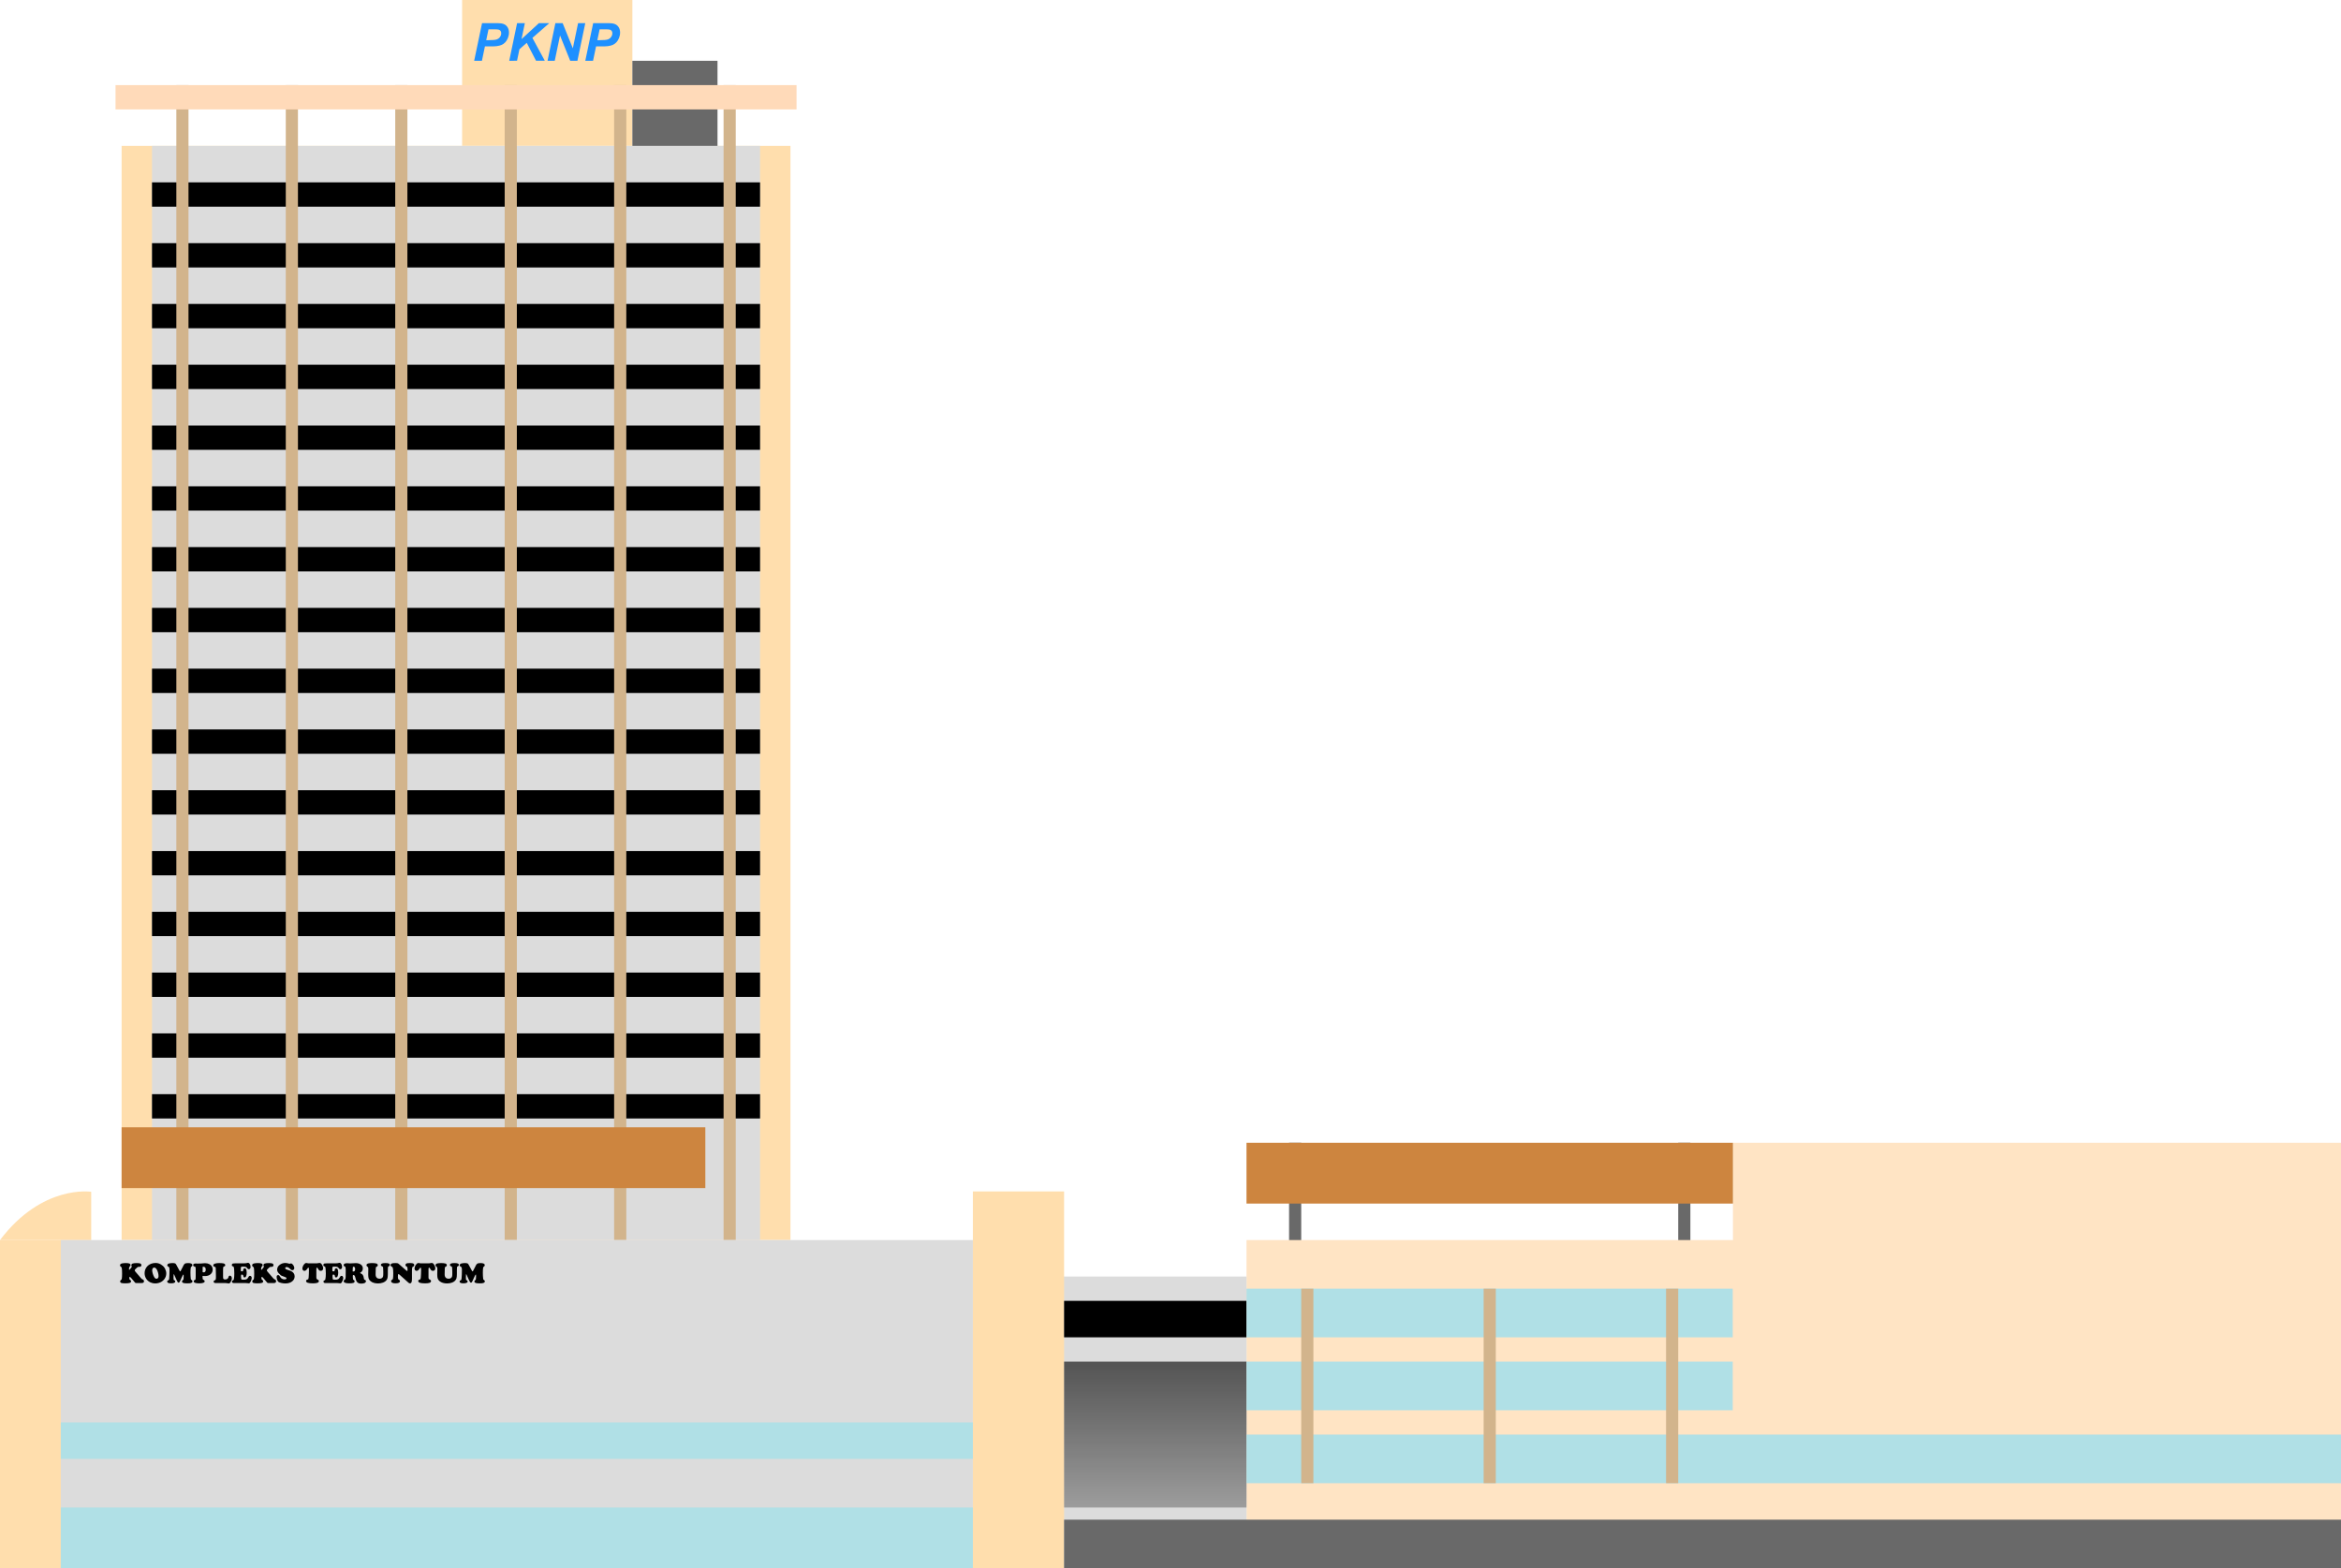 <?xml version="1.0" encoding="UTF-8" standalone="no"?>
<!-- Created with Inkscape (http://www.inkscape.org/) -->

<svg
   xmlns:dc="http://purl.org/dc/elements/1.1/"
   xmlns:cc="http://creativecommons.org/ns#"
   xmlns:rdf="http://www.w3.org/1999/02/22-rdf-syntax-ns#"
   xmlns:svg="http://www.w3.org/2000/svg"
   xmlns="http://www.w3.org/2000/svg"
   xmlns:xlink="http://www.w3.org/1999/xlink"
   xmlns:sodipodi="http://sodipodi.sourceforge.net/DTD/sodipodi-0.dtd"
   xmlns:inkscape="http://www.inkscape.org/namespaces/inkscape"
   width="1925"
   height="1290"
   id="svg2"
   version="1.1"
   inkscape:version="0.48.5 r10040"
   sodipodi:docname="kompleks teruntum kuantan.svg">
  <defs
     id="defs4">
    <linearGradient
       inkscape:collect="always"
       id="linearGradient3438">
      <stop
         style="stop-color:black;stop-opacity:1;"
         offset="0"
         id="stop3440" />
      <stop
         style="stop-color:black;stop-opacity:0;"
         offset="1"
         id="stop3442" />
    </linearGradient>
    <linearGradient
       inkscape:collect="always"
       xlink:href="#linearGradient3438"
       id="linearGradient3444"
       x1="836.308"
       y1="1015.193"
       x2="836.308"
       y2="1376.959"
       gradientUnits="userSpaceOnUse" />
    <linearGradient
       inkscape:collect="always"
       xlink:href="#linearGradient3438"
       id="linearGradient3826"
       gradientUnits="userSpaceOnUse"
       x1="836.308"
       y1="1015.193"
       x2="836.308"
       y2="1376.959" />
  </defs>
  <sodipodi:namedview
     id="base"
     pagecolor="#ffffff"
     bordercolor="#666666"
     borderopacity="1.0"
     inkscape:pageopacity="0.0"
     inkscape:pageshadow="2"
     inkscape:zoom="0.41799165"
     inkscape:cx="706.74983"
     inkscape:cy="649.11515"
     inkscape:document-units="px"
     inkscape:current-layer="layer1"
     showgrid="false"
     inkscape:window-width="1280"
     inkscape:window-height="740"
     inkscape:window-x="-4"
     inkscape:window-y="-4"
     inkscape:window-maximized="1"
     fit-margin-top="0"
     fit-margin-left="0"
     fit-margin-right="0"
     fit-margin-bottom="0" />
  <g
     inkscape:label="Layer 1"
     inkscape:groupmode="layer"
     id="layer1"
     transform="translate(0,237.638)">
    <g
       id="g3750"
       transform="translate(100,-270)">
      <rect
         y="32.362"
         x="280"
         height="120"
         width="140"
         id="rect3235"
         style="fill:#ffdead;fill-opacity:1;stroke:none" />
      <g
         transform="matrix(1.081,0,0,1.081,-494.28,-146.819)"
         id="flowRoot3733"
         style="font-size:40px;font-style:normal;font-weight:normal;line-height:125%;letter-spacing:0px;word-spacing:0px;fill:#1e90ff;fill-opacity:1;stroke:none;font-family:Sans">
        <path
           inkscape:connector-curvature="0"
           id="path3742"
           style="font-style:italic;font-weight:bold;fill:#1e90ff"
           d="m 731.332,211.985 -5.898,0 5.996,-28.633 11.641,0 c 2.07,3e-5 3.708,0.244 4.912,0.732 1.204,0.488 2.158,1.296 2.861,2.422 0.703,1.126 1.055,2.471 1.055,4.033 -3e-5,1.445 -0.28,2.852 -0.84,4.219 -0.56,1.367 -1.247,2.461 -2.061,3.281 -0.814,0.82 -1.689,1.442 -2.627,1.865 -0.938,0.423 -2.201,0.745 -3.789,0.967 -0.924,0.13 -2.656,0.195 -5.195,0.195 l -3.77,0 z m 3.262,-15.664 1.816,0 c 3.112,1e-5 5.189,-0.195 6.23,-0.586 1.042,-0.391 1.862,-1.016 2.461,-1.875 0.599,-0.859 0.898,-1.803 0.898,-2.832 -2e-5,-0.69 -0.153,-1.256 -0.459,-1.699 -0.306,-0.443 -0.736,-0.765 -1.289,-0.967 -0.553,-0.202 -1.787,-0.303 -3.701,-0.303 l -4.219,0 z" />
        <path
           inkscape:connector-curvature="0"
           id="path3744"
           style="font-style:italic;font-weight:bold;fill:#1e90ff"
           d="m 752.113,211.985 5.977,-28.633 5.898,0 -2.539,12.168 13.242,-12.168 7.891,0 -12.852,11.23 9.434,17.402 -6.66,0 -7.07,-13.633 -5.566,4.863 -1.836,8.77 z" />
        <path
           inkscape:connector-curvature="0"
           id="path3746"
           style="font-style:italic;font-weight:bold;fill:#1e90ff"
           d="m 803.969,211.985 -5.488,0 -7.734,-19.238 -4.023,19.238 -5.488,0 5.977,-28.633 5.508,0 7.754,19.16 4.004,-19.16 5.469,0 z" />
        <path
           inkscape:connector-curvature="0"
           id="path3748"
           style="font-style:italic;font-weight:bold;fill:#1e90ff"
           d="m 815.863,211.985 -5.898,0 5.996,-28.633 11.641,0 c 2.07,3e-5 3.708,0.244 4.912,0.732 1.204,0.488 2.158,1.296 2.861,2.422 0.703,1.126 1.055,2.471 1.055,4.033 -3e-5,1.445 -0.28,2.852 -0.84,4.219 -0.56,1.367 -1.247,2.461 -2.061,3.281 -0.814,0.82 -1.689,1.442 -2.627,1.865 -0.938,0.423 -2.201,0.745 -3.789,0.967 -0.924,0.13 -2.656,0.195 -5.195,0.195 l -3.77,0 z m 3.262,-15.664 1.816,0 c 3.112,1e-5 5.189,-0.195 6.23,-0.586 1.042,-0.391 1.862,-1.016 2.461,-1.875 0.599,-0.859 0.898,-1.803 0.898,-2.832 -2e-5,-0.69 -0.153,-1.256 -0.459,-1.699 -0.306,-0.443 -0.736,-0.765 -1.289,-0.967 -0.553,-0.202 -1.787,-0.303 -3.701,-0.303 l -4.219,0 z" />
      </g>
      <rect
         y="152.362"
         x="0"
         height="900"
         width="550"
         id="rect3007-1"
         style="fill:#ffdead;fill-opacity:1;stroke:none" />
      <rect
         y="152.362"
         x="25"
         height="900"
         width="500"
         id="rect3007"
         style="fill:#dcdcdc;fill-opacity:1;stroke:none" />
      <rect
         transform="matrix(0,-1,1,0,0,0)"
         y="25"
         x="-202.362"
         height="500"
         width="20"
         id="rect3007-1-7-4"
         style="fill:black;fill-opacity:1;stroke:none" />
      <rect
         transform="matrix(0,-1,1,0,0,0)"
         y="25"
         x="-252.362"
         height="500"
         width="20"
         id="rect3007-1-7-4-0"
         style="fill:black;fill-opacity:1;stroke:none" />
      <rect
         transform="matrix(0,-1,1,0,0,0)"
         y="25"
         x="-402.362"
         height="500"
         width="20"
         id="rect3007-1-7-4-9"
         style="fill:black;fill-opacity:1;stroke:none" />
      <rect
         transform="matrix(0,-1,1,0,0,0)"
         y="25"
         x="-452.362"
         height="500"
         width="20"
         id="rect3007-1-7-4-0-4"
         style="fill:black;fill-opacity:1;stroke:none" />
      <rect
         transform="matrix(0,-1,1,0,0,0)"
         y="25"
         x="-302.362"
         height="500"
         width="20"
         id="rect3007-1-7-4-8"
         style="fill:black;fill-opacity:1;stroke:none" />
      <rect
         transform="matrix(0,-1,1,0,0,0)"
         y="25"
         x="-352.362"
         height="500"
         width="20"
         id="rect3007-1-7-4-0-8"
         style="fill:black;fill-opacity:1;stroke:none" />
      <rect
         transform="matrix(0,-1,1,0,0,0)"
         y="25"
         x="-502.362"
         height="500"
         width="20"
         id="rect3007-1-7-4-2"
         style="fill:black;fill-opacity:1;stroke:none" />
      <rect
         transform="matrix(0,-1,1,0,0,0)"
         y="25"
         x="-552.362"
         height="500"
         width="20"
         id="rect3007-1-7-4-0-45"
         style="fill:black;fill-opacity:1;stroke:none" />
      <rect
         transform="matrix(0,-1,1,0,0,0)"
         y="25"
         x="-602.362"
         height="500"
         width="20"
         id="rect3007-1-7-4-2-5"
         style="fill:black;fill-opacity:1;stroke:none" />
      <rect
         transform="matrix(0,-1,1,0,0,0)"
         y="25"
         x="-652.362"
         height="500"
         width="20"
         id="rect3007-1-7-4-0-45-1"
         style="fill:black;fill-opacity:1;stroke:none" />
      <rect
         transform="matrix(0,-1,1,0,0,0)"
         y="25"
         x="-702.362"
         height="500"
         width="20"
         id="rect3007-1-7-4-2-7"
         style="fill:black;fill-opacity:1;stroke:none" />
      <rect
         transform="matrix(0,-1,1,0,0,0)"
         y="25"
         x="-752.362"
         height="500"
         width="20"
         id="rect3007-1-7-4-0-45-11"
         style="fill:black;fill-opacity:1;stroke:none" />
      <rect
         transform="matrix(0,-1,1,0,0,0)"
         y="25"
         x="-802.362"
         height="500"
         width="20"
         id="rect3007-1-7-4-2-52"
         style="fill:black;fill-opacity:1;stroke:none" />
      <rect
         transform="matrix(0,-1,1,0,0,0)"
         y="25"
         x="-852.362"
         height="500"
         width="20"
         id="rect3007-1-7-4-0-45-7"
         style="fill:black;fill-opacity:1;stroke:none" />
      <rect
         transform="matrix(0,-1,1,0,0,0)"
         y="25"
         x="-902.362"
         height="500"
         width="20"
         id="rect3007-1-7-4-2-6"
         style="fill:black;fill-opacity:1;stroke:none" />
      <rect
         transform="matrix(0,-1,1,0,0,0)"
         y="25"
         x="-952.362"
         height="500"
         width="20"
         id="rect3007-1-7-4-0-45-14"
         style="fill:black;fill-opacity:1;stroke:none" />
      <rect
         y="82.362"
         x="420"
         height="70"
         width="70"
         id="rect3235-8"
         style="fill:#696969;fill-opacity:1;stroke:none" />
      <g
         id="g3225">
        <rect
           style="fill:#d2b48c;fill-opacity:1;stroke:none"
           id="rect3007-1-7"
           width="10"
           height="950"
           x="45"
           y="102.362" />
        <rect
           style="fill:#d2b48c;fill-opacity:1;stroke:none"
           id="rect3007-1-7-2"
           width="10"
           height="950"
           x="135"
           y="102.362" />
        <rect
           style="fill:#d2b48c;fill-opacity:1;stroke:none"
           id="rect3007-1-7-2-3"
           width="10"
           height="950"
           x="225"
           y="102.362" />
        <rect
           style="fill:#d2b48c;fill-opacity:1;stroke:none"
           id="rect3007-1-7-2-2"
           width="10"
           height="950"
           x="315"
           y="102.362" />
        <rect
           style="fill:#d2b48c;fill-opacity:1;stroke:none"
           id="rect3007-1-7-2-21"
           width="10"
           height="950"
           x="405"
           y="102.362" />
        <rect
           style="fill:#d2b48c;fill-opacity:1;stroke:none"
           id="rect3007-1-7-2-6"
           width="10"
           height="950"
           x="495"
           y="102.362" />
      </g>
      <rect
         y="102.362"
         x="-5"
         height="20"
         width="560"
         id="rect3233"
         style="fill:#ffdab9;fill-opacity:1;stroke:none" />
      <rect
         y="959.618"
         x="0"
         height="50"
         width="480"
         id="rect3235-5"
         style="fill:#cd853f;fill-opacity:1;stroke:none" />
      <g
         transform="translate(-50,0)"
         id="g3360">
        <rect
           style="fill:#ffdead;fill-opacity:1;stroke:none"
           id="rect3273-7-6-1-8"
           width="75"
           height="270"
           x="-50"
           y="1052.362" />
        <path
           style="fill:#ffdead;fill-opacity:1;stroke:none"
           d="m -50,1052.362 c 34.846,-46.109 75,-39.696 75,-39.696 l 0,39.696 z"
           id="path3358"
           inkscape:connector-curvature="0"
           sodipodi:nodetypes="cccc" />
      </g>
      <rect
         y="1052.362"
         x="-50"
         height="270"
         width="750"
         id="rect3273-7"
         style="fill:#dcdcdc;fill-opacity:1;stroke:none" />
      <rect
         y="972.362"
         x="960"
         height="100"
         width="10"
         id="rect3007-1-7-41-3"
         style="fill:#696969;fill-opacity:1;stroke:none" />
      <rect
         y="972.362"
         x="1280"
         height="100"
         width="10"
         id="rect3007-1-7-41-3-8"
         style="fill:#696969;fill-opacity:1;stroke:none" />
      <rect
         y="1052.362"
         x="925"
         height="270"
         width="750"
         id="rect3273-7-6"
         style="fill:#ffe4c4;fill-opacity:1;stroke:none" />
      <rect
         y="1082.362"
         x="700"
         height="240"
         width="225"
         id="rect3273-7-6-9"
         style="fill:#dcdcdc;fill-opacity:1;stroke:none" />
      <rect
         y="1012.362"
         x="700"
         height="310"
         width="75"
         id="rect3273-7-6-1"
         style="fill:#ffdead;fill-opacity:1;stroke:none" />
      <rect
         y="1202.362"
         x="-50"
         height="30"
         width="750"
         id="rect3382"
         style="fill:#b0e0e6;fill-opacity:1;stroke:none" />
      <rect
         y="1272.362"
         x="-50"
         height="50"
         width="750"
         id="rect3382-2"
         style="fill:#b0e0e6;fill-opacity:1;stroke:none" />
      <rect
         y="1102.362"
         x="775"
         height="30"
         width="150"
         id="rect3382-2-7"
         style="fill:black;fill-opacity:1;stroke:none" />
      <rect
         y="1152.362"
         x="775"
         height="120"
         width="150"
         id="rect3382-2-7-9"
         style="fill:url(#linearGradient3826);fill-opacity:1;stroke:none" />
      <g
         transform="matrix(0.602,0,0,0.602,325.057,372.66)"
         id="flowRoot3446"
         style="font-size:40px;font-style:normal;font-weight:normal;line-height:125%;letter-spacing:0px;word-spacing:0px;fill:black;fill-opacity:1;stroke:none;font-family:Sans">
        <path
           inkscape:connector-curvature="0"
           id="path3455"
           style="font-variant:normal;font-weight:bold;font-stretch:normal;font-family:Cooper Black;-inkscape-font-specification:Cooper Black"
           d="m -519.028,1166.811 -2.048,1.973 c -0.664,0.631 -0.996,1.186 -0.996,1.666 -2e-5,0.263 0.076,0.535 0.228,0.817 0.152,0.282 0.449,0.679 0.89,1.192 l 7.162,8.292 c 0.627,0.728 1.051,1.182 1.27,1.36 0.219,0.178 0.587,0.383 1.105,0.615 0.686,0.292 1.198,0.648 1.536,1.068 0.338,0.42 0.507,0.957 0.507,1.611 -3e-5,1.614 -1.107,2.421 -3.322,2.421 l -7.257,0 c -0.608,0 -1.081,-0.128 -1.419,-0.383 -0.338,-0.255 -0.831,-0.825 -1.478,-1.71 -0.977,-1.342 -2.282,-2.9 -3.914,-4.675 -0.704,-0.756 -1.178,-1.234 -1.422,-1.434 -0.244,-0.2 -0.43,-0.3 -0.558,-0.3 -0.454,0 -0.681,0.566 -0.681,1.697 -10e-6,1.033 0.192,1.721 0.575,2.064 0.066,0.049 0.24,0.17 0.524,0.362 0.85,0.551 1.276,1.223 1.276,2.015 -2e-5,1.026 -0.621,1.74 -1.864,2.143 -1.243,0.403 -3.216,0.604 -5.919,0.604 -2.406,0 -4.168,-0.144 -5.287,-0.433 -0.553,-0.153 -1.001,-0.433 -1.346,-0.839 -0.345,-0.406 -0.518,-0.866 -0.518,-1.378 0,-0.815 0.447,-1.504 1.34,-2.069 0.275,-0.184 0.475,-0.391 0.599,-0.623 0.124,-0.231 0.244,-0.549 0.359,-0.955 0.255,-1.65 0.382,-3.952 0.382,-6.905 0,-3.553 -0.133,-6.064 -0.398,-7.532 -0.097,-0.569 -0.219,-0.963 -0.365,-1.183 -0.146,-0.22 -0.408,-0.438 -0.784,-0.652 -0.858,-0.491 -1.287,-1.173 -1.287,-2.046 0,-0.727 0.26,-1.306 0.781,-1.738 0.521,-0.432 1.313,-0.751 2.377,-0.958 1.344,-0.264 3.007,-0.396 4.989,-0.396 2.056,0 3.649,0.223 4.777,0.669 0.945,0.389 1.417,1.126 1.417,2.211 -2e-5,0.449 -0.084,0.806 -0.253,1.071 -0.168,0.265 -0.532,0.619 -1.091,1.063 -0.166,0.145 -0.328,0.528 -0.487,1.151 -0.159,0.622 -0.238,1.245 -0.238,1.867 -2e-5,0.812 0.099,1.218 0.298,1.218 0.176,0 0.374,-0.102 0.594,-0.307 0.221,-0.205 0.747,-0.819 1.58,-1.844 0.894,-1.109 1.342,-1.839 1.342,-2.189 -1e-5,-0.168 -0.105,-0.451 -0.316,-0.851 -0.198,-0.38 -0.297,-0.734 -0.297,-1.063 -2e-5,-1.115 0.57,-1.89 1.71,-2.324 1.14,-0.435 2.967,-0.652 5.48,-0.652 1.993,0 3.484,0.134 4.474,0.402 1.376,0.379 2.064,1.179 2.064,2.401 -3e-5,0.481 -0.147,0.934 -0.441,1.36 -0.294,0.426 -0.67,0.704 -1.128,0.836 -0.295,0.098 -0.955,0.154 -1.979,0.167 -0.61,0.011 -1.058,0.079 -1.344,0.204 -0.286,0.124 -0.686,0.43 -1.199,0.918 z" />
        <path
           inkscape:connector-curvature="0"
           id="path3457"
           style="font-variant:normal;font-weight:bold;font-stretch:normal;font-family:Cooper Black;-inkscape-font-specification:Cooper Black"
           d="m -493.55,1160.369 c 3.376,0 6.385,1.107 9.027,3.321 1.607,1.055 2.939,2.631 3.994,4.73 1.04,2.105 1.56,4.205 1.56,6.299 -3e-5,3.105 -1.029,5.884 -3.088,8.339 -1.723,2.063 -3.992,3.551 -6.808,4.463 -1.71,0.548 -3.431,0.823 -5.165,0.823 -2.284,0 -4.457,-0.47 -6.519,-1.41 -2.526,-1.151 -4.497,-2.881 -5.914,-5.189 -1.381,-2.236 -2.072,-4.699 -2.072,-7.389 0,-3.12 0.889,-5.878 2.666,-8.274 1.57,-2.12 3.697,-3.682 6.381,-4.686 1.79,-0.684 3.769,-1.027 5.938,-1.027 z m -1.852,6.278 c -0.891,0 -1.586,0.373 -2.085,1.118 -0.485,0.734 -0.728,1.559 -0.728,2.474 -10e-6,1.411 0.289,3.05 0.867,4.916 0.578,1.866 1.269,3.46 2.073,4.783 0.437,0.689 0.911,1.197 1.423,1.523 0.511,0.326 1.026,0.489 1.545,0.489 0.826,0 1.5,-0.32 2.023,-0.96 0.522,-0.64 0.784,-1.511 0.784,-2.613 -2e-5,-1.504 -0.245,-3.135 -0.735,-4.894 -0.49,-1.759 -1.118,-3.25 -1.885,-4.474 -0.462,-0.742 -0.984,-1.316 -1.564,-1.722 -0.58,-0.406 -1.153,-0.62 -1.719,-0.641 z" />
        <path
           inkscape:connector-curvature="0"
           id="path3459"
           style="font-variant:normal;font-weight:bold;font-stretch:normal;font-family:Cooper Black;-inkscape-font-specification:Cooper Black"
           d="m -457.66,1179.672 -2.297,5.151 c -0.404,0.886 -0.755,1.512 -1.051,1.879 -0.296,0.366 -0.663,0.549 -1.101,0.549 -0.419,0 -0.775,-0.163 -1.068,-0.488 -0.165,-0.178 -0.507,-0.767 -1.026,-1.765 -0.519,-0.999 -0.942,-1.869 -1.269,-2.612 l -2.528,-5.687 c -0.277,-0.637 -0.509,-0.956 -0.696,-0.956 -0.14,10e-5 -0.222,0.216 -0.247,0.649 -0.086,1.435 -0.128,2.819 -0.128,4.149 -1e-5,1.311 0.056,2.176 0.168,2.594 0.068,0.214 0.152,0.365 0.253,0.452 0.101,0.088 0.464,0.291 1.087,0.612 0.577,0.299 0.865,0.791 0.865,1.475 -1e-5,1.69 -1.975,2.535 -5.925,2.535 -3.376,0 -5.063,-0.826 -5.063,-2.478 0,-0.46 0.105,-0.795 0.314,-1.005 0.21,-0.21 0.678,-0.49 1.406,-0.84 0.318,-0.146 0.536,-0.352 0.654,-0.62 0.118,-0.267 0.227,-0.863 0.326,-1.788 0.116,-1.039 0.225,-2.713 0.327,-5.021 0.101,-2.308 0.152,-4.292 0.152,-5.952 0,-2.028 -0.148,-3.385 -0.444,-4.07 -0.095,-0.208 -0.2,-0.362 -0.313,-0.461 -0.114,-0.099 -0.388,-0.258 -0.823,-0.475 -0.989,-0.474 -1.483,-1.136 -1.483,-1.984 0,-0.544 0.198,-1.032 0.593,-1.465 0.395,-0.433 0.919,-0.739 1.573,-0.918 0.574,-0.17 1.345,-0.318 2.315,-0.443 0.97,-0.125 1.783,-0.188 2.441,-0.188 1.686,0 2.892,0.144 3.617,0.433 0.407,0.157 0.722,0.363 0.947,0.617 0.224,0.254 0.475,0.657 0.753,1.21 l 4.117,7.543 c 0.428,0.793 0.695,1.247 0.802,1.362 0.107,0.115 0.244,0.173 0.411,0.173 0.134,0 0.27,-0.067 0.408,-0.2 0.138,-0.134 0.334,-0.449 0.59,-0.946 l 2.651,-5.09 c 0.359,-0.789 0.59,-1.286 0.692,-1.49 0.65,-1.327 1.317,-2.224 2,-2.694 0.847,-0.597 2.347,-0.896 4.498,-0.896 3.9,0 5.85,0.953 5.85,2.86 -3e-5,0.441 -0.085,0.797 -0.256,1.069 -0.171,0.271 -0.517,0.6 -1.041,0.986 -0.463,0.352 -0.759,0.776 -0.887,1.274 -0.293,1.988 -0.439,4.236 -0.439,6.744 -3e-5,3.259 0.151,6.097 0.453,8.514 0.07,0.544 0.166,0.9 0.289,1.067 0.123,0.167 0.494,0.452 1.112,0.857 0.589,0.393 0.884,0.909 0.884,1.549 -4e-5,1.084 -0.693,1.842 -2.08,2.273 -0.636,0.21 -1.302,0.348 -1.998,0.413 -0.695,0.065 -1.758,0.098 -3.189,0.098 -2.209,0 -3.859,-0.157 -4.95,-0.471 -1.378,-0.405 -2.067,-1.118 -2.067,-2.14 -2e-5,-0.39 0.093,-0.705 0.28,-0.947 0.187,-0.241 0.617,-0.638 1.292,-1.191 0.242,-0.196 0.421,-0.656 0.535,-1.378 0.114,-0.723 0.171,-1.983 0.172,-3.78 -2e-5,-0.974 -0.032,-1.568 -0.096,-1.78 -0.064,-0.213 -0.138,-0.319 -0.222,-0.319 -0.197,0 -0.438,0.211 -0.723,0.632 -0.285,0.421 -0.757,1.361 -1.416,2.819 z" />
        <path
           inkscape:connector-curvature="0"
           id="path3461"
           style="font-variant:normal;font-weight:bold;font-stretch:normal;font-family:Cooper Black;-inkscape-font-specification:Cooper Black"
           d="m -438.771,1178.416 0,-10.072 c -10e-6,-1.234 -0.071,-1.99 -0.213,-2.268 -0.142,-0.278 -0.597,-0.523 -1.365,-0.734 -1.245,-0.36 -1.868,-1.044 -1.868,-2.054 0,-0.712 0.291,-1.252 0.874,-1.62 0.583,-0.368 1.379,-0.552 2.389,-0.552 0.186,0 0.882,0.019 2.087,0.057 l 1.337,0 c 2.191,-0.013 3.439,-0.028 3.745,-0.044 0.306,-0.016 1.585,-0.127 3.837,-0.333 0.778,-0.081 1.469,-0.121 2.074,-0.121 2.162,0 4.091,0.444 5.787,1.332 3.003,1.562 4.504,4.026 4.504,7.389 -2e-5,2.725 -1.051,4.916 -3.154,6.574 -1.944,1.521 -4.304,2.281 -7.08,2.281 -0.703,0 -1.545,-0.045 -2.526,-0.134 -0.511,-0.038 -0.824,-0.057 -0.94,-0.057 -0.084,0 -0.126,0.081 -0.126,0.242 l 0,0.247 0.127,2.997 c 0.023,0.542 0.115,0.936 0.278,1.182 0.162,0.246 0.582,0.545 1.259,0.898 0.844,0.454 1.266,1.016 1.266,1.686 -2e-5,0.984 -0.67,1.713 -2.009,2.188 -1.339,0.474 -3.162,0.712 -5.468,0.712 -5.011,0 -7.516,-0.941 -7.516,-2.824 0,-0.485 0.129,-0.856 0.386,-1.113 0.257,-0.257 0.786,-0.588 1.586,-0.992 0.327,-0.171 0.524,-0.446 0.591,-0.826 0.067,-0.38 0.113,-1.726 0.137,-4.039 z m 9.496,-12.505 0,6.511 c -2e-5,0.344 0.026,0.527 0.078,0.552 0.311,0.151 0.716,0.226 1.216,0.226 0.734,0 1.351,-0.206 1.852,-0.618 0.726,-0.592 1.089,-1.628 1.089,-3.109 -2e-5,-1.537 -0.43,-2.633 -1.29,-3.289 -0.547,-0.42 -1.199,-0.63 -1.957,-0.63 -0.658,0 -0.988,0.119 -0.988,0.356 z" />
        <path
           inkscape:connector-curvature="0"
           id="path3463"
           style="font-variant:normal;font-weight:bold;font-stretch:normal;font-family:Cooper Black;-inkscape-font-specification:Cooper Black"
           d="m -401.373,1169.665 0,8.79 c -10e-6,1.923 0.118,3.082 0.354,3.475 0.406,0.652 1.204,0.978 2.395,0.978 1.351,0 2.408,-0.289 3.172,-0.867 0.764,-0.578 1.302,-1.503 1.614,-2.774 0.238,-1.032 0.813,-1.548 1.724,-1.548 0.829,0 1.491,0.351 1.986,1.052 0.495,0.702 0.742,1.573 0.742,2.614 -2e-5,1.65 -0.612,3.413 -1.835,5.288 -0.394,0.61 -0.758,1.042 -1.094,1.293 -0.335,0.252 -0.772,0.378 -1.309,0.378 l -4.247,-0.518 -13.336,0 c -0.967,0 -1.658,-0.118 -2.073,-0.355 -0.666,-0.374 -1,-0.929 -1,-1.663 -10e-6,-0.461 0.111,-0.802 0.333,-1.024 0.222,-0.222 0.696,-0.507 1.421,-0.856 0.614,-0.29 1.005,-0.699 1.174,-1.224 0.155,-0.495 0.232,-1.982 0.232,-4.46 -1e-5,-1.166 -0.032,-2.854 -0.096,-5.062 -0.064,-2.123 -0.102,-3.722 -0.115,-4.796 0,-0.976 -0.063,-1.613 -0.189,-1.91 -0.126,-0.298 -0.455,-0.533 -0.985,-0.706 -0.752,-0.261 -1.258,-0.493 -1.517,-0.696 -0.516,-0.403 -0.774,-0.87 -0.774,-1.403 0,-1.118 0.871,-1.95 2.612,-2.495 1.366,-0.435 3.173,-0.653 5.42,-0.653 2.496,0 4.376,0.132 5.641,0.396 1.811,0.394 2.716,1.209 2.716,2.446 -2e-5,0.521 -0.135,0.912 -0.403,1.173 -0.269,0.261 -0.841,0.577 -1.717,0.949 -0.347,0.157 -0.575,0.459 -0.684,0.906 -0.109,0.447 -0.164,1.538 -0.164,3.273 z" />
        <path
           inkscape:connector-curvature="0"
           id="path3465"
           style="font-variant:normal;font-weight:bold;font-stretch:normal;font-family:Cooper Black;-inkscape-font-specification:Cooper Black"
           d="m -384.762,1160.906 9.843,0 c 2.009,0 3.449,-0.04 4.319,-0.119 0.87,-0.079 1.732,-0.244 2.585,-0.495 0.314,-0.089 0.566,-0.133 0.756,-0.133 0.819,1e-4 1.521,0.412 2.107,1.237 0.899,1.242 1.349,2.721 1.349,4.439 -3e-5,0.906 -0.209,1.644 -0.628,2.216 -0.419,0.571 -1.01,0.857 -1.774,0.857 -0.525,0 -0.936,-0.108 -1.233,-0.325 -0.297,-0.217 -0.651,-0.638 -1.063,-1.263 -0.518,-0.789 -1.173,-1.315 -1.964,-1.578 -0.791,-0.264 -2.141,-0.396 -4.051,-0.396 -1.301,0 -2.073,0.2 -2.316,0.599 -0.132,0.225 -0.212,0.544 -0.239,0.958 -0.028,0.414 -0.042,1.609 -0.042,3.587 -1e-5,0.645 0.08,1.026 0.239,1.141 0.159,0.115 0.734,0.173 1.725,0.173 0.414,0 0.704,-0.076 0.869,-0.228 0.165,-0.152 0.275,-0.471 0.328,-0.956 0.092,-0.766 0.194,-1.308 0.306,-1.628 0.112,-0.32 0.327,-0.608 0.646,-0.863 0.345,-0.295 0.752,-0.442 1.221,-0.442 0.673,0 1.234,0.303 1.683,0.909 0.308,0.426 0.558,1.131 0.753,2.115 0.194,0.985 0.291,1.99 0.291,3.015 -2e-5,2.067 -0.328,3.779 -0.984,5.134 -0.415,0.846 -1.067,1.27 -1.954,1.27 -0.591,0 -1,-0.153 -1.227,-0.458 -0.227,-0.306 -0.389,-0.839 -0.486,-1.601 -0.162,-1.219 -0.861,-1.829 -2.097,-1.829 -0.401,0 -0.679,0.133 -0.833,0.4 -0.154,0.267 -0.231,0.858 -0.231,1.776 -2e-5,0.626 0.04,1.397 0.12,2.312 0.08,0.915 0.161,1.516 0.244,1.8 0.064,0.246 0.31,0.428 0.739,0.547 0.428,0.119 1.245,0.178 2.451,0.178 1.842,0 3.21,-0.227 4.105,-0.68 0.895,-0.453 1.631,-1.288 2.209,-2.504 0.375,-0.776 0.738,-1.321 1.089,-1.633 0.351,-0.312 0.814,-0.469 1.387,-0.469 0.684,0 1.237,0.279 1.656,0.836 0.42,0.557 0.63,1.226 0.63,2.006 -2e-5,0.799 -0.204,1.791 -0.612,2.975 -0.408,1.185 -0.935,2.281 -1.583,3.289 -0.259,0.382 -0.515,0.669 -0.768,0.863 -0.253,0.194 -0.577,0.29 -0.972,0.29 -0.291,0 -0.591,-0.038 -0.9,-0.115 -0.953,-0.154 -2.096,-0.249 -3.428,-0.287 l -16.239,0 c -0.763,0 -1.367,-0.179 -1.812,-0.536 -0.445,-0.357 -0.667,-0.858 -0.667,-1.502 0,-0.468 0.102,-0.812 0.305,-1.032 0.203,-0.22 0.613,-0.473 1.231,-0.759 0.312,-0.134 0.54,-0.296 0.684,-0.484 0.144,-0.188 0.262,-0.497 0.355,-0.926 0.416,-1.905 0.624,-4.477 0.624,-7.715 -1e-5,-4.87 -0.293,-7.92 -0.879,-9.152 -0.102,-0.2 -0.205,-0.335 -0.309,-0.405 -0.105,-0.07 -0.373,-0.167 -0.804,-0.29 -0.931,-0.278 -1.396,-0.889 -1.396,-1.833 0,-0.486 0.148,-0.924 0.445,-1.315 0.297,-0.391 0.697,-0.652 1.202,-0.783 0.535,-0.125 1.534,-0.188 2.996,-0.188 z" />
        <path
           inkscape:connector-curvature="0"
           id="path3467"
           style="font-variant:normal;font-weight:bold;font-stretch:normal;font-family:Cooper Black;-inkscape-font-specification:Cooper Black"
           d="m -338.56,1166.811 -2.048,1.973 c -0.664,0.631 -0.996,1.186 -0.996,1.666 -2e-5,0.263 0.076,0.535 0.228,0.817 0.152,0.282 0.449,0.679 0.89,1.192 l 7.162,8.292 c 0.627,0.728 1.051,1.182 1.27,1.36 0.219,0.178 0.587,0.383 1.105,0.615 0.686,0.292 1.198,0.648 1.536,1.068 0.338,0.42 0.507,0.957 0.507,1.611 -3e-5,1.614 -1.107,2.421 -3.322,2.421 l -7.257,0 c -0.608,0 -1.081,-0.128 -1.419,-0.383 -0.338,-0.255 -0.831,-0.825 -1.478,-1.71 -0.977,-1.342 -2.282,-2.9 -3.914,-4.675 -0.704,-0.756 -1.178,-1.234 -1.422,-1.434 -0.244,-0.2 -0.43,-0.3 -0.558,-0.3 -0.454,0 -0.681,0.566 -0.681,1.697 -1e-5,1.033 0.192,1.721 0.575,2.064 0.066,0.049 0.24,0.17 0.524,0.362 0.85,0.551 1.276,1.223 1.276,2.015 -2e-5,1.026 -0.621,1.74 -1.864,2.143 -1.243,0.403 -3.216,0.604 -5.919,0.604 -2.406,0 -4.168,-0.144 -5.287,-0.433 -0.553,-0.153 -1.001,-0.433 -1.346,-0.839 -0.345,-0.406 -0.518,-0.866 -0.518,-1.378 0,-0.815 0.447,-1.504 1.34,-2.069 0.275,-0.184 0.475,-0.391 0.599,-0.623 0.124,-0.231 0.244,-0.549 0.359,-0.955 0.255,-1.65 0.382,-3.952 0.382,-6.905 0,-3.553 -0.133,-6.064 -0.398,-7.532 -0.097,-0.569 -0.219,-0.963 -0.365,-1.183 -0.146,-0.22 -0.408,-0.438 -0.784,-0.652 -0.858,-0.491 -1.287,-1.173 -1.287,-2.046 0,-0.727 0.26,-1.306 0.781,-1.738 0.521,-0.432 1.313,-0.751 2.377,-0.958 1.344,-0.264 3.007,-0.396 4.989,-0.396 2.056,0 3.649,0.223 4.777,0.669 0.945,0.389 1.417,1.126 1.417,2.211 -2e-5,0.449 -0.084,0.806 -0.253,1.071 -0.168,0.265 -0.532,0.619 -1.091,1.063 -0.166,0.145 -0.328,0.528 -0.487,1.151 -0.159,0.622 -0.238,1.245 -0.238,1.867 -2e-5,0.812 0.099,1.218 0.298,1.218 0.176,0 0.374,-0.102 0.594,-0.307 0.221,-0.205 0.747,-0.819 1.58,-1.844 0.894,-1.109 1.342,-1.839 1.342,-2.189 -10e-6,-0.168 -0.105,-0.451 -0.316,-0.851 -0.198,-0.38 -0.297,-0.734 -0.297,-1.063 -2e-5,-1.115 0.57,-1.89 1.71,-2.324 1.14,-0.435 2.967,-0.652 5.48,-0.652 1.993,0 3.484,0.134 4.474,0.402 1.376,0.379 2.064,1.179 2.064,2.401 -3e-5,0.481 -0.147,0.934 -0.441,1.36 -0.294,0.426 -0.67,0.704 -1.128,0.836 -0.295,0.098 -0.955,0.154 -1.979,0.167 -0.61,0.011 -1.058,0.079 -1.344,0.204 -0.286,0.124 -0.686,0.43 -1.199,0.918 z" />
        <path
           inkscape:connector-curvature="0"
           id="path3469"
           style="font-variant:normal;font-weight:bold;font-stretch:normal;font-family:Cooper Black;-inkscape-font-specification:Cooper Black"
           d="m -316.222,1160.369 c 1.356,0 3.119,0.332 5.291,0.995 0.216,0.064 0.38,0.096 0.492,0.096 0.075,0 0.408,-0.105 0.999,-0.316 0.257,-0.095 0.524,-0.143 0.802,-0.143 1.008,10e-5 2.021,0.724 3.04,2.172 1.018,1.448 1.527,2.82 1.527,4.117 -2e-5,0.807 -0.25,1.499 -0.751,2.074 -0.501,0.575 -1.128,0.863 -1.882,0.863 -0.603,0 -1.088,-0.117 -1.455,-0.352 -0.367,-0.235 -1.097,-0.86 -2.191,-1.877 -1.458,-1.361 -2.865,-2.041 -4.224,-2.041 -0.607,0 -1.08,0.137 -1.418,0.409 -0.339,0.273 -0.508,0.632 -0.508,1.076 -2e-5,0.923 0.929,1.651 2.787,2.185 2.551,0.752 4.209,1.312 4.973,1.68 3.419,1.662 5.128,4.108 5.128,7.338 -3e-5,2.841 -1.167,5.166 -3.5,6.976 -2.34,1.815 -5.395,2.722 -9.166,2.722 -1.678,0 -3.442,-0.199 -5.293,-0.596 -1.851,-0.398 -3.198,-0.871 -4.042,-1.419 -0.701,-0.465 -1.307,-1.412 -1.818,-2.841 -0.511,-1.429 -0.767,-2.82 -0.767,-4.172 0,-0.71 0.158,-1.262 0.474,-1.657 0.397,-0.509 0.912,-0.763 1.545,-0.763 0.615,0 1.163,0.267 1.643,0.801 0.335,0.352 1.005,1.293 2.008,2.822 0.436,0.661 1.134,1.212 2.092,1.652 0.959,0.441 1.955,0.661 2.99,0.661 0.866,0 1.541,-0.145 2.024,-0.434 0.483,-0.289 0.725,-0.64 0.725,-1.053 -1e-5,-0.39 -0.195,-0.742 -0.583,-1.055 -0.389,-0.314 -1.071,-0.621 -2.047,-0.921 -1.847,-0.58 -3.266,-1.119 -4.26,-1.616 -0.993,-0.497 -1.672,-1.084 -2.036,-1.762 -2.59,-1.936 -3.885,-4.096 -3.885,-6.481 0,-1.183 0.273,-2.33 0.82,-3.443 0.546,-1.113 1.275,-2.018 2.187,-2.714 2.315,-1.99 5.076,-2.985 8.281,-2.985 z" />
        <path
           inkscape:connector-curvature="0"
           id="path3471"
           style="font-variant:normal;font-weight:bold;font-stretch:normal;font-family:Cooper Black;-inkscape-font-specification:Cooper Black"
           d="m -283.674,1160.906 10.242,0 c 0.928,-0.033 1.828,-0.174 2.701,-0.422 0.43,-0.115 0.808,-0.172 1.132,-0.172 1.194,10e-5 2.311,0.816 3.351,2.447 1.04,1.632 1.56,3.289 1.56,4.972 -3e-5,1.234 -0.396,2.15 -1.189,2.749 -0.577,0.431 -1.275,0.647 -2.094,0.647 -0.787,0 -1.459,-0.211 -2.015,-0.632 -0.557,-0.421 -1.107,-1.12 -1.65,-2.097 -0.376,-0.702 -0.658,-1.147 -0.847,-1.335 -0.188,-0.189 -0.389,-0.283 -0.601,-0.283 -0.293,10e-5 -0.515,0.146 -0.665,0.438 -0.151,0.292 -0.226,0.865 -0.226,1.719 l 0,10.724 c -2e-5,1.05 0.098,1.788 0.295,2.213 0.197,0.426 0.559,0.75 1.087,0.973 0.758,0.324 1.288,0.645 1.591,0.963 0.303,0.318 0.455,0.754 0.455,1.309 -2e-5,1.098 -0.679,1.89 -2.036,2.378 -1.357,0.487 -3.356,0.731 -5.996,0.731 -3.224,0 -5.62,-0.268 -7.188,-0.803 -1.482,-0.499 -2.223,-1.325 -2.223,-2.478 -10e-6,-0.657 0.298,-1.175 0.894,-1.555 0.148,-0.083 0.635,-0.251 1.46,-0.503 0.356,-0.102 0.608,-0.314 0.758,-0.635 0.15,-0.321 0.28,-1.025 0.392,-2.113 0.103,-1.005 0.199,-2.613 0.288,-4.824 0.089,-2.211 0.133,-4.133 0.133,-5.767 -10e-6,-1.093 -0.071,-1.831 -0.212,-2.214 -0.141,-0.383 -0.31,-0.574 -0.507,-0.574 -0.335,10e-5 -0.702,0.3 -1.099,0.901 -0.867,1.32 -1.603,2.212 -2.208,2.677 -0.72,0.551 -1.437,0.826 -2.151,0.826 -0.831,0 -1.506,-0.301 -2.025,-0.902 -0.519,-0.601 -0.779,-1.35 -0.779,-2.246 0,-0.834 0.187,-1.747 0.56,-2.739 0.373,-0.992 0.871,-1.905 1.494,-2.741 1.049,-1.408 2.123,-2.112 3.221,-2.112 0.283,0 0.651,0.052 1.104,0.156 0.582,0.118 1.083,0.202 1.503,0.25 0.42,0.049 0.917,0.073 1.492,0.073 z" />
        <path
           inkscape:connector-curvature="0"
           id="path3473"
           style="font-variant:normal;font-weight:bold;font-stretch:normal;font-family:Cooper Black;-inkscape-font-specification:Cooper Black"
           d="m -259.762,1160.906 9.843,0 c 2.009,0 3.449,-0.04 4.319,-0.119 0.87,-0.079 1.732,-0.244 2.585,-0.495 0.314,-0.089 0.566,-0.133 0.756,-0.133 0.819,1e-4 1.521,0.412 2.107,1.237 0.899,1.242 1.349,2.721 1.349,4.439 -3e-5,0.906 -0.209,1.644 -0.628,2.216 -0.419,0.571 -1.01,0.857 -1.774,0.857 -0.525,0 -0.936,-0.108 -1.233,-0.325 -0.297,-0.217 -0.651,-0.638 -1.063,-1.263 -0.518,-0.789 -1.173,-1.315 -1.964,-1.578 -0.791,-0.264 -2.141,-0.396 -4.051,-0.396 -1.301,0 -2.073,0.2 -2.316,0.599 -0.132,0.225 -0.212,0.544 -0.239,0.958 -0.028,0.414 -0.042,1.609 -0.042,3.587 -1e-5,0.645 0.08,1.026 0.239,1.141 0.159,0.115 0.734,0.173 1.725,0.173 0.414,0 0.704,-0.076 0.869,-0.228 0.165,-0.152 0.275,-0.471 0.328,-0.956 0.092,-0.766 0.194,-1.308 0.306,-1.628 0.112,-0.32 0.327,-0.608 0.646,-0.863 0.345,-0.295 0.752,-0.442 1.221,-0.442 0.673,0 1.234,0.303 1.683,0.909 0.308,0.426 0.558,1.131 0.753,2.115 0.194,0.985 0.291,1.99 0.291,3.015 -2e-5,2.067 -0.328,3.779 -0.984,5.134 -0.415,0.846 -1.067,1.27 -1.954,1.27 -0.591,0 -1,-0.153 -1.227,-0.458 -0.227,-0.306 -0.389,-0.839 -0.486,-1.601 -0.162,-1.219 -0.861,-1.829 -2.097,-1.829 -0.401,0 -0.679,0.133 -0.833,0.4 -0.154,0.267 -0.231,0.858 -0.231,1.776 -2e-5,0.626 0.04,1.397 0.12,2.312 0.08,0.915 0.161,1.516 0.244,1.8 0.064,0.246 0.31,0.428 0.739,0.547 0.428,0.119 1.245,0.178 2.451,0.178 1.842,0 3.21,-0.227 4.105,-0.68 0.895,-0.453 1.631,-1.288 2.209,-2.504 0.375,-0.776 0.738,-1.321 1.089,-1.633 0.351,-0.312 0.814,-0.469 1.387,-0.469 0.684,0 1.237,0.279 1.656,0.836 0.42,0.557 0.63,1.226 0.63,2.006 -2e-5,0.799 -0.204,1.791 -0.612,2.975 -0.408,1.185 -0.935,2.281 -1.583,3.289 -0.259,0.382 -0.515,0.669 -0.768,0.863 -0.253,0.194 -0.577,0.29 -0.972,0.29 -0.291,0 -0.591,-0.038 -0.9,-0.115 -0.953,-0.154 -2.096,-0.249 -3.428,-0.287 l -16.239,0 c -0.763,0 -1.367,-0.179 -1.812,-0.536 -0.445,-0.357 -0.667,-0.858 -0.667,-1.502 0,-0.468 0.102,-0.812 0.305,-1.032 0.203,-0.22 0.613,-0.473 1.231,-0.759 0.312,-0.134 0.54,-0.296 0.684,-0.484 0.144,-0.188 0.262,-0.497 0.355,-0.926 0.416,-1.905 0.624,-4.477 0.624,-7.715 -1e-5,-4.87 -0.293,-7.92 -0.879,-9.152 -0.102,-0.2 -0.205,-0.335 -0.309,-0.405 -0.105,-0.07 -0.373,-0.167 -0.804,-0.29 -0.931,-0.278 -1.396,-0.889 -1.396,-1.833 0,-0.486 0.148,-0.924 0.445,-1.315 0.297,-0.391 0.697,-0.652 1.202,-0.783 0.535,-0.125 1.534,-0.188 2.996,-0.188 z" />
        <path
           inkscape:connector-curvature="0"
           id="path3475"
           style="font-variant:normal;font-weight:bold;font-stretch:normal;font-family:Cooper Black;-inkscape-font-specification:Cooper Black"
           d="m -223.495,1176.834 c -0.276,0 -0.457,0.095 -0.543,0.284 -0.086,0.19 -0.129,0.795 -0.129,1.815 -10e-6,1.604 0.098,2.838 0.293,3.704 0.05,0.197 0.121,0.347 0.215,0.45 0.094,0.103 0.252,0.222 0.475,0.358 0.991,0.537 1.487,1.223 1.487,2.057 -1e-5,1.025 -0.592,1.733 -1.775,2.123 -1.183,0.39 -3.071,0.585 -5.663,0.585 -5.011,0 -7.516,-1.024 -7.516,-3.072 0,-0.383 0.091,-0.695 0.274,-0.936 0.183,-0.24 0.543,-0.541 1.082,-0.9 0.481,-0.317 0.81,-0.701 0.987,-1.151 0.177,-0.45 0.303,-1.274 0.377,-2.473 0.064,-0.904 0.095,-4.146 0.095,-9.727 0,-1.732 -0.08,-2.884 -0.239,-3.455 -0.16,-0.571 -0.473,-0.974 -0.94,-1.208 -0.623,-0.299 -1.055,-0.588 -1.295,-0.868 -0.24,-0.28 -0.359,-0.645 -0.359,-1.095 0,-0.577 0.215,-1.073 0.644,-1.487 0.429,-0.414 1.011,-0.715 1.746,-0.902 0.582,-0.148 1.371,-0.222 2.367,-0.222 0.386,0 1.449,0.066 3.19,0.198 0.269,0.021 0.763,0.032 1.483,0.032 1.173,0 2.693,-0.074 4.559,-0.223 1.27,-0.094 2.131,-0.14 2.583,-0.14 2.826,0 5.17,0.684 7.031,2.052 1.727,1.274 2.59,3.024 2.59,5.252 -3e-5,1.24 -0.299,2.374 -0.898,3.401 -0.599,1.028 -1.433,1.805 -2.503,2.333 -0.247,0.124 -0.371,0.248 -0.371,0.374 -2e-5,0.195 0.217,0.373 0.652,0.535 1.443,0.522 2.496,1.306 3.16,2.349 0.664,1.044 1.134,2.607 1.409,4.689 0.106,0.771 0.242,1.251 0.408,1.442 0.166,0.191 0.6,0.388 1.301,0.59 0.351,0.109 0.634,0.325 0.848,0.646 0.215,0.322 0.322,0.671 0.322,1.047 -3e-5,0.472 -0.177,0.941 -0.532,1.407 -0.355,0.466 -0.811,0.831 -1.367,1.096 -1.119,0.52 -2.647,0.78 -4.583,0.78 -2.637,0 -4.53,-0.704 -5.679,-2.113 -0.517,-0.627 -0.952,-1.407 -1.305,-2.341 -0.353,-0.934 -0.758,-2.337 -1.213,-4.208 -0.28,-1.157 -0.616,-1.951 -1.008,-2.382 -0.392,-0.431 -0.946,-0.663 -1.66,-0.695 z m -0.66,-10.134 -0.208,4.452 c 0.002,0.03 0.004,0.083 0.004,0.16 -1e-5,0.371 0.029,0.59 0.088,0.657 0.059,0.067 0.224,0.101 0.496,0.101 0.984,10e-5 1.695,-0.249 2.132,-0.746 0.437,-0.498 0.656,-1.338 0.656,-2.52 -1e-5,-2.204 -0.732,-3.306 -2.195,-3.306 -0.362,0 -0.61,0.075 -0.742,0.224 -0.133,0.149 -0.21,0.475 -0.232,0.978 z" />
        <path
           inkscape:connector-curvature="0"
           id="path3477"
           style="font-variant:normal;font-weight:bold;font-stretch:normal;font-family:Cooper Black;-inkscape-font-specification:Cooper Black"
           d="m -176.317,1170.48 0,5.064 c -3e-5,2.861 -0.219,4.904 -0.658,6.128 -0.946,2.588 -2.939,4.429 -5.977,5.525 -2.065,0.765 -4.306,1.147 -6.721,1.147 -4.21,0 -7.58,-1.004 -10.111,-3.01 -1.272,-1.014 -2.147,-2.178 -2.624,-3.491 -0.477,-1.313 -0.716,-3.19 -0.716,-5.629 0,-0.936 0.032,-2.47 0.095,-4.602 0.038,-1.504 0.057,-2.498 0.057,-2.981 0,-1.007 -0.069,-1.687 -0.206,-2.038 -0.137,-0.352 -0.432,-0.679 -0.886,-0.983 -0.97,-0.634 -1.455,-1.357 -1.455,-2.168 0,-0.605 0.25,-1.131 0.749,-1.578 0.499,-0.448 1.143,-0.75 1.931,-0.907 1.445,-0.289 3.134,-0.433 5.066,-0.433 2.133,0 3.912,0.164 5.337,0.491 1.592,0.357 2.388,1.179 2.388,2.466 -1e-5,0.653 -0.25,1.182 -0.751,1.586 -0.105,0.09 -0.522,0.306 -1.252,0.651 -0.279,0.122 -0.481,0.383 -0.605,0.784 -0.125,0.4 -0.187,1.123 -0.187,2.169 -1e-5,0.972 -0.053,3.376 -0.159,7.213 -0.061,2.082 0.488,3.656 1.647,4.722 0.942,0.873 2.16,1.31 3.655,1.31 0.955,0 1.812,-0.172 2.573,-0.518 0.761,-0.345 1.341,-0.817 1.741,-1.415 0.31,-0.448 0.526,-0.962 0.647,-1.544 0.121,-0.581 0.182,-1.387 0.182,-2.415 l 0,-4.2 c -0.064,-3.201 -0.148,-5.044 -0.253,-5.529 -0.105,-0.484 -0.441,-0.855 -1.008,-1.113 -0.728,-0.323 -1.239,-0.632 -1.533,-0.926 -0.295,-0.295 -0.442,-0.674 -0.442,-1.138 -2e-5,-0.935 0.516,-1.601 1.547,-1.998 1.031,-0.397 2.58,-0.595 4.647,-0.595 2.03,0 3.548,0.195 4.553,0.585 1.005,0.39 1.507,1.046 1.507,1.968 -3e-5,0.457 -0.1,0.803 -0.301,1.038 -0.201,0.234 -0.652,0.552 -1.356,0.952 -0.562,0.317 -0.883,0.664 -0.965,1.041 -0.082,0.377 -0.134,1.834 -0.156,4.373 z" />
        <path
           inkscape:connector-curvature="0"
           id="path3479"
           style="font-variant:normal;font-weight:bold;font-stretch:normal;font-family:Cooper Black;-inkscape-font-specification:Cooper Black"
           d="m -161.114,1161.923 9.536,8.348 c 0.819,0.714 1.369,1.071 1.652,1.071 0.378,0 0.566,-0.578 0.566,-1.735 -3e-5,-1.57 -0.084,-2.613 -0.252,-3.129 -0.168,-0.516 -0.502,-0.894 -1.003,-1.132 -0.571,-0.278 -0.98,-0.582 -1.227,-0.914 -0.247,-0.332 -0.371,-0.758 -0.37,-1.279 -3e-5,-1.278 0.846,-2.094 2.538,-2.446 0.64,-0.136 1.718,-0.204 3.235,-0.204 1.969,0 3.343,0.121 4.122,0.362 1.381,0.421 2.072,1.222 2.072,2.402 -3e-5,0.994 -0.566,1.74 -1.698,2.237 -0.323,0.14 -0.537,0.257 -0.641,0.352 -0.105,0.094 -0.198,0.245 -0.279,0.453 -0.323,0.792 -0.491,2.338 -0.504,4.637 l 0,6.243 c -0.002,0.958 0.003,2.266 0.016,3.926 0.015,2.272 -0.124,3.93 -0.417,4.974 -0.397,1.425 -1.16,2.138 -2.288,2.138 -0.483,0 -0.891,-0.096 -1.224,-0.289 -0.334,-0.193 -0.839,-0.595 -1.515,-1.207 l -11.355,-10.168 c -0.719,-0.649 -1.281,-0.974 -1.685,-0.974 -0.492,0 -0.739,0.949 -0.739,2.845 -1e-5,1.744 0.088,2.906 0.264,3.486 0.176,0.58 0.512,0.994 1.006,1.241 1.016,0.501 1.525,1.166 1.525,1.995 -2e-5,2.035 -2.052,3.053 -6.155,3.053 -1.798,0 -3.225,-0.252 -4.283,-0.756 -1.058,-0.504 -1.586,-1.25 -1.586,-2.24 0,-0.521 0.112,-0.917 0.335,-1.187 0.223,-0.271 0.673,-0.604 1.348,-1.002 0.478,-0.283 0.772,-0.821 0.884,-1.614 0.216,-1.645 0.325,-3.997 0.325,-7.056 -1e-5,-3.248 -0.188,-5.615 -0.564,-7.102 -0.125,-0.498 -0.279,-0.859 -0.46,-1.083 -0.181,-0.224 -0.489,-0.442 -0.923,-0.653 -0.637,-0.312 -1.091,-0.63 -1.362,-0.955 -0.271,-0.325 -0.406,-0.724 -0.406,-1.199 0,-1.445 1.174,-2.346 3.522,-2.701 0.743,-0.107 2.017,-0.16 3.821,-0.16 1.064,0 1.858,0.09 2.382,0.269 0.524,0.179 1.12,0.563 1.788,1.151 z" />
        <path
           inkscape:connector-curvature="0"
           id="path3481"
           style="font-variant:normal;font-weight:bold;font-stretch:normal;font-family:Cooper Black;-inkscape-font-specification:Cooper Black"
           d="m -130.471,1160.906 10.242,0 c 0.928,-0.033 1.828,-0.174 2.701,-0.422 0.43,-0.115 0.808,-0.172 1.132,-0.172 1.194,10e-5 2.311,0.816 3.351,2.447 1.04,1.632 1.56,3.289 1.56,4.972 -2e-5,1.234 -0.396,2.15 -1.189,2.749 -0.577,0.431 -1.275,0.647 -2.094,0.647 -0.787,0 -1.459,-0.211 -2.015,-0.632 -0.557,-0.421 -1.107,-1.12 -1.65,-2.097 -0.376,-0.702 -0.658,-1.147 -0.847,-1.335 -0.188,-0.189 -0.389,-0.283 -0.601,-0.283 -0.293,10e-5 -0.515,0.146 -0.665,0.438 -0.151,0.292 -0.226,0.865 -0.226,1.719 l 0,10.724 c -1e-5,1.05 0.098,1.788 0.295,2.213 0.197,0.426 0.559,0.75 1.087,0.973 0.758,0.324 1.288,0.645 1.591,0.963 0.303,0.318 0.455,0.754 0.455,1.309 -2e-5,1.098 -0.679,1.89 -2.036,2.378 -1.357,0.487 -3.356,0.731 -5.996,0.731 -3.224,0 -5.62,-0.268 -7.188,-0.803 -1.482,-0.499 -2.223,-1.325 -2.223,-2.478 0,-0.657 0.298,-1.175 0.894,-1.555 0.148,-0.083 0.635,-0.251 1.46,-0.503 0.356,-0.102 0.608,-0.314 0.758,-0.635 0.15,-0.321 0.28,-1.025 0.392,-2.113 0.103,-1.005 0.199,-2.613 0.288,-4.824 0.089,-2.211 0.133,-4.133 0.133,-5.767 -10e-6,-1.093 -0.071,-1.831 -0.212,-2.214 -0.141,-0.383 -0.31,-0.574 -0.507,-0.574 -0.335,10e-5 -0.702,0.3 -1.099,0.901 -0.867,1.32 -1.603,2.212 -2.208,2.677 -0.72,0.551 -1.437,0.826 -2.151,0.826 -0.831,0 -1.506,-0.301 -2.025,-0.902 -0.519,-0.601 -0.779,-1.35 -0.779,-2.246 0,-0.834 0.187,-1.747 0.56,-2.739 0.373,-0.992 0.871,-1.905 1.494,-2.741 1.049,-1.408 2.123,-2.112 3.221,-2.112 0.283,0 0.651,0.052 1.104,0.156 0.582,0.118 1.083,0.202 1.503,0.25 0.42,0.049 0.917,0.073 1.492,0.073 z" />
        <path
           inkscape:connector-curvature="0"
           id="path3483"
           style="font-variant:normal;font-weight:bold;font-stretch:normal;font-family:Cooper Black;-inkscape-font-specification:Cooper Black"
           d="m -82.02,1170.48 0,5.064 c -2.9e-5,2.861 -0.219,4.904 -0.658,6.128 -0.946,2.588 -2.939,4.429 -5.977,5.525 -2.065,0.765 -4.306,1.147 -6.721,1.147 -4.21,0 -7.58,-1.004 -10.111,-3.01 -1.272,-1.014 -2.147,-2.178 -2.624,-3.491 -0.477,-1.313 -0.716,-3.19 -0.716,-5.629 -1e-5,-0.936 0.032,-2.47 0.095,-4.602 0.038,-1.504 0.057,-2.498 0.057,-2.981 0,-1.007 -0.069,-1.687 -0.206,-2.038 -0.137,-0.352 -0.432,-0.679 -0.886,-0.983 -0.97,-0.634 -1.455,-1.357 -1.455,-2.168 0,-0.605 0.25,-1.131 0.749,-1.578 0.499,-0.448 1.143,-0.75 1.931,-0.907 1.445,-0.289 3.134,-0.433 5.066,-0.433 2.133,0 3.912,0.164 5.337,0.491 1.592,0.357 2.388,1.179 2.388,2.466 -1.6e-5,0.653 -0.25,1.182 -0.751,1.586 -0.105,0.09 -0.522,0.306 -1.252,0.651 -0.279,0.122 -0.481,0.383 -0.605,0.784 -0.125,0.4 -0.187,1.123 -0.187,2.169 -1.3e-5,0.972 -0.053,3.376 -0.159,7.213 -0.061,2.082 0.488,3.656 1.647,4.722 0.942,0.873 2.16,1.31 3.655,1.31 0.955,0 1.812,-0.172 2.573,-0.518 0.761,-0.345 1.341,-0.817 1.741,-1.415 0.31,-0.448 0.526,-0.962 0.647,-1.544 0.121,-0.581 0.182,-1.387 0.182,-2.415 l 0,-4.2 c -0.064,-3.201 -0.148,-5.044 -0.253,-5.529 -0.105,-0.484 -0.441,-0.855 -1.008,-1.113 -0.728,-0.323 -1.239,-0.632 -1.533,-0.926 -0.295,-0.295 -0.442,-0.674 -0.442,-1.138 -2e-5,-0.935 0.516,-1.601 1.547,-1.998 1.031,-0.397 2.58,-0.595 4.647,-0.595 2.03,0 3.548,0.195 4.553,0.585 1.005,0.39 1.507,1.046 1.507,1.968 -3.3e-5,0.457 -0.1,0.803 -0.301,1.038 -0.201,0.234 -0.652,0.552 -1.356,0.952 -0.562,0.317 -0.883,0.664 -0.965,1.041 -0.082,0.377 -0.134,1.834 -0.156,4.373 z" />
        <path
           inkscape:connector-curvature="0"
           id="path3485"
           style="font-variant:normal;font-weight:bold;font-stretch:normal;font-family:Cooper Black;-inkscape-font-specification:Cooper Black"
           d="m -58.285,1179.672 -2.297,5.151 c -0.404,0.886 -0.755,1.512 -1.051,1.879 -0.296,0.366 -0.663,0.549 -1.101,0.549 -0.419,0 -0.775,-0.163 -1.068,-0.488 -0.165,-0.178 -0.507,-0.767 -1.026,-1.765 -0.519,-0.999 -0.942,-1.869 -1.269,-2.612 l -2.528,-5.687 c -0.277,-0.637 -0.509,-0.956 -0.696,-0.956 -0.14,10e-5 -0.222,0.216 -0.247,0.649 -0.085,1.435 -0.128,2.819 -0.128,4.149 -9e-6,1.311 0.056,2.176 0.168,2.594 0.068,0.214 0.152,0.365 0.253,0.452 0.101,0.088 0.464,0.291 1.087,0.612 0.577,0.299 0.865,0.791 0.865,1.475 -1.2e-5,1.69 -1.975,2.535 -5.925,2.535 -3.376,0 -5.063,-0.826 -5.063,-2.478 0,-0.46 0.105,-0.795 0.314,-1.005 0.21,-0.21 0.678,-0.49 1.406,-0.84 0.318,-0.146 0.536,-0.352 0.654,-0.62 0.118,-0.267 0.227,-0.863 0.326,-1.788 0.116,-1.039 0.225,-2.713 0.327,-5.021 0.101,-2.308 0.152,-4.292 0.152,-5.952 -4e-6,-2.028 -0.148,-3.385 -0.444,-4.07 -0.095,-0.208 -0.2,-0.362 -0.313,-0.461 -0.114,-0.099 -0.388,-0.258 -0.823,-0.475 -0.989,-0.474 -1.483,-1.136 -1.483,-1.984 0,-0.544 0.198,-1.032 0.593,-1.465 0.395,-0.433 0.919,-0.739 1.573,-0.918 0.574,-0.17 1.345,-0.318 2.315,-0.443 0.97,-0.125 1.783,-0.188 2.441,-0.188 1.686,0 2.892,0.144 3.617,0.433 0.407,0.157 0.722,0.363 0.947,0.617 0.224,0.254 0.475,0.657 0.753,1.21 l 4.117,7.543 c 0.428,0.793 0.695,1.247 0.802,1.362 0.107,0.115 0.244,0.173 0.411,0.173 0.134,0 0.27,-0.067 0.408,-0.2 0.138,-0.134 0.334,-0.449 0.59,-0.946 l 2.651,-5.09 c 0.359,-0.789 0.59,-1.286 0.692,-1.49 0.65,-1.327 1.317,-2.224 2,-2.694 0.847,-0.597 2.347,-0.896 4.498,-0.896 3.9,0 5.85,0.953 5.85,2.86 -3.5e-5,0.441 -0.085,0.797 -0.256,1.069 -0.171,0.271 -0.517,0.6 -1.041,0.986 -0.463,0.352 -0.759,0.776 -0.887,1.274 -0.293,1.988 -0.439,4.236 -0.439,6.744 -3.2e-5,3.259 0.151,6.097 0.453,8.514 0.07,0.544 0.166,0.9 0.289,1.067 0.123,0.167 0.494,0.452 1.112,0.857 0.589,0.393 0.884,0.909 0.884,1.549 -3.5e-5,1.084 -0.693,1.842 -2.08,2.273 -0.636,0.21 -1.302,0.348 -1.998,0.413 -0.695,0.065 -1.758,0.098 -3.189,0.098 -2.209,0 -3.859,-0.157 -4.95,-0.471 -1.378,-0.405 -2.067,-1.118 -2.067,-2.14 -2.1e-5,-0.39 0.093,-0.705 0.28,-0.947 0.187,-0.241 0.617,-0.638 1.292,-1.191 0.242,-0.196 0.421,-0.656 0.535,-1.378 0.114,-0.723 0.171,-1.983 0.172,-3.78 -2.3e-5,-0.974 -0.032,-1.568 -0.096,-1.78 -0.064,-0.213 -0.138,-0.319 -0.222,-0.319 -0.197,0 -0.438,0.211 -0.723,0.632 -0.285,0.421 -0.757,1.361 -1.416,2.819 z" />
      </g>
      <rect
         y="1092.362"
         x="925"
         height="40"
         width="400"
         id="rect3382-2-5"
         style="fill:#b0e0e6;fill-opacity:1;stroke:none" />
      <rect
         y="1152.362"
         x="925"
         height="40"
         width="400"
         id="rect3382-2-5-1"
         style="fill:#b0e0e6;fill-opacity:1;stroke:none" />
      <rect
         y="972.362"
         x="1325"
         height="350"
         width="500"
         id="rect3273-7-6-3"
         style="fill:#ffe4c4;fill-opacity:1;stroke:none" />
      <rect
         y="1282.362"
         x="775"
         height="40"
         width="1050"
         id="rect3382-2-5-3"
         style="fill:#696969;fill-opacity:1;stroke:none" />
      <rect
         y="1212.362"
         x="925"
         height="40"
         width="900"
         id="rect3382-2-5-2"
         style="fill:#b0e0e6;fill-opacity:1;stroke:none" />
      <g
         transform="translate(10,0)"
         id="g3662">
        <rect
           style="fill:#d2b48c;fill-opacity:1;stroke:none"
           id="rect3007-1-7-41"
           width="10"
           height="160"
           x="960"
           y="1092.362" />
        <rect
           style="fill:#d2b48c;fill-opacity:1;stroke:none"
           id="rect3007-1-7-41-2"
           width="10"
           height="160"
           x="1110"
           y="1092.362" />
        <rect
           style="fill:#d2b48c;fill-opacity:1;stroke:none"
           id="rect3007-1-7-41-2-7"
           width="10"
           height="160"
           x="1260"
           y="1092.362" />
      </g>
      <rect
         y="972.362"
         x="925"
         height="50"
         width="400"
         id="rect3235-5-7"
         style="fill:#cd853f;fill-opacity:1;stroke:none" />
    </g>
  </g>
</svg>
